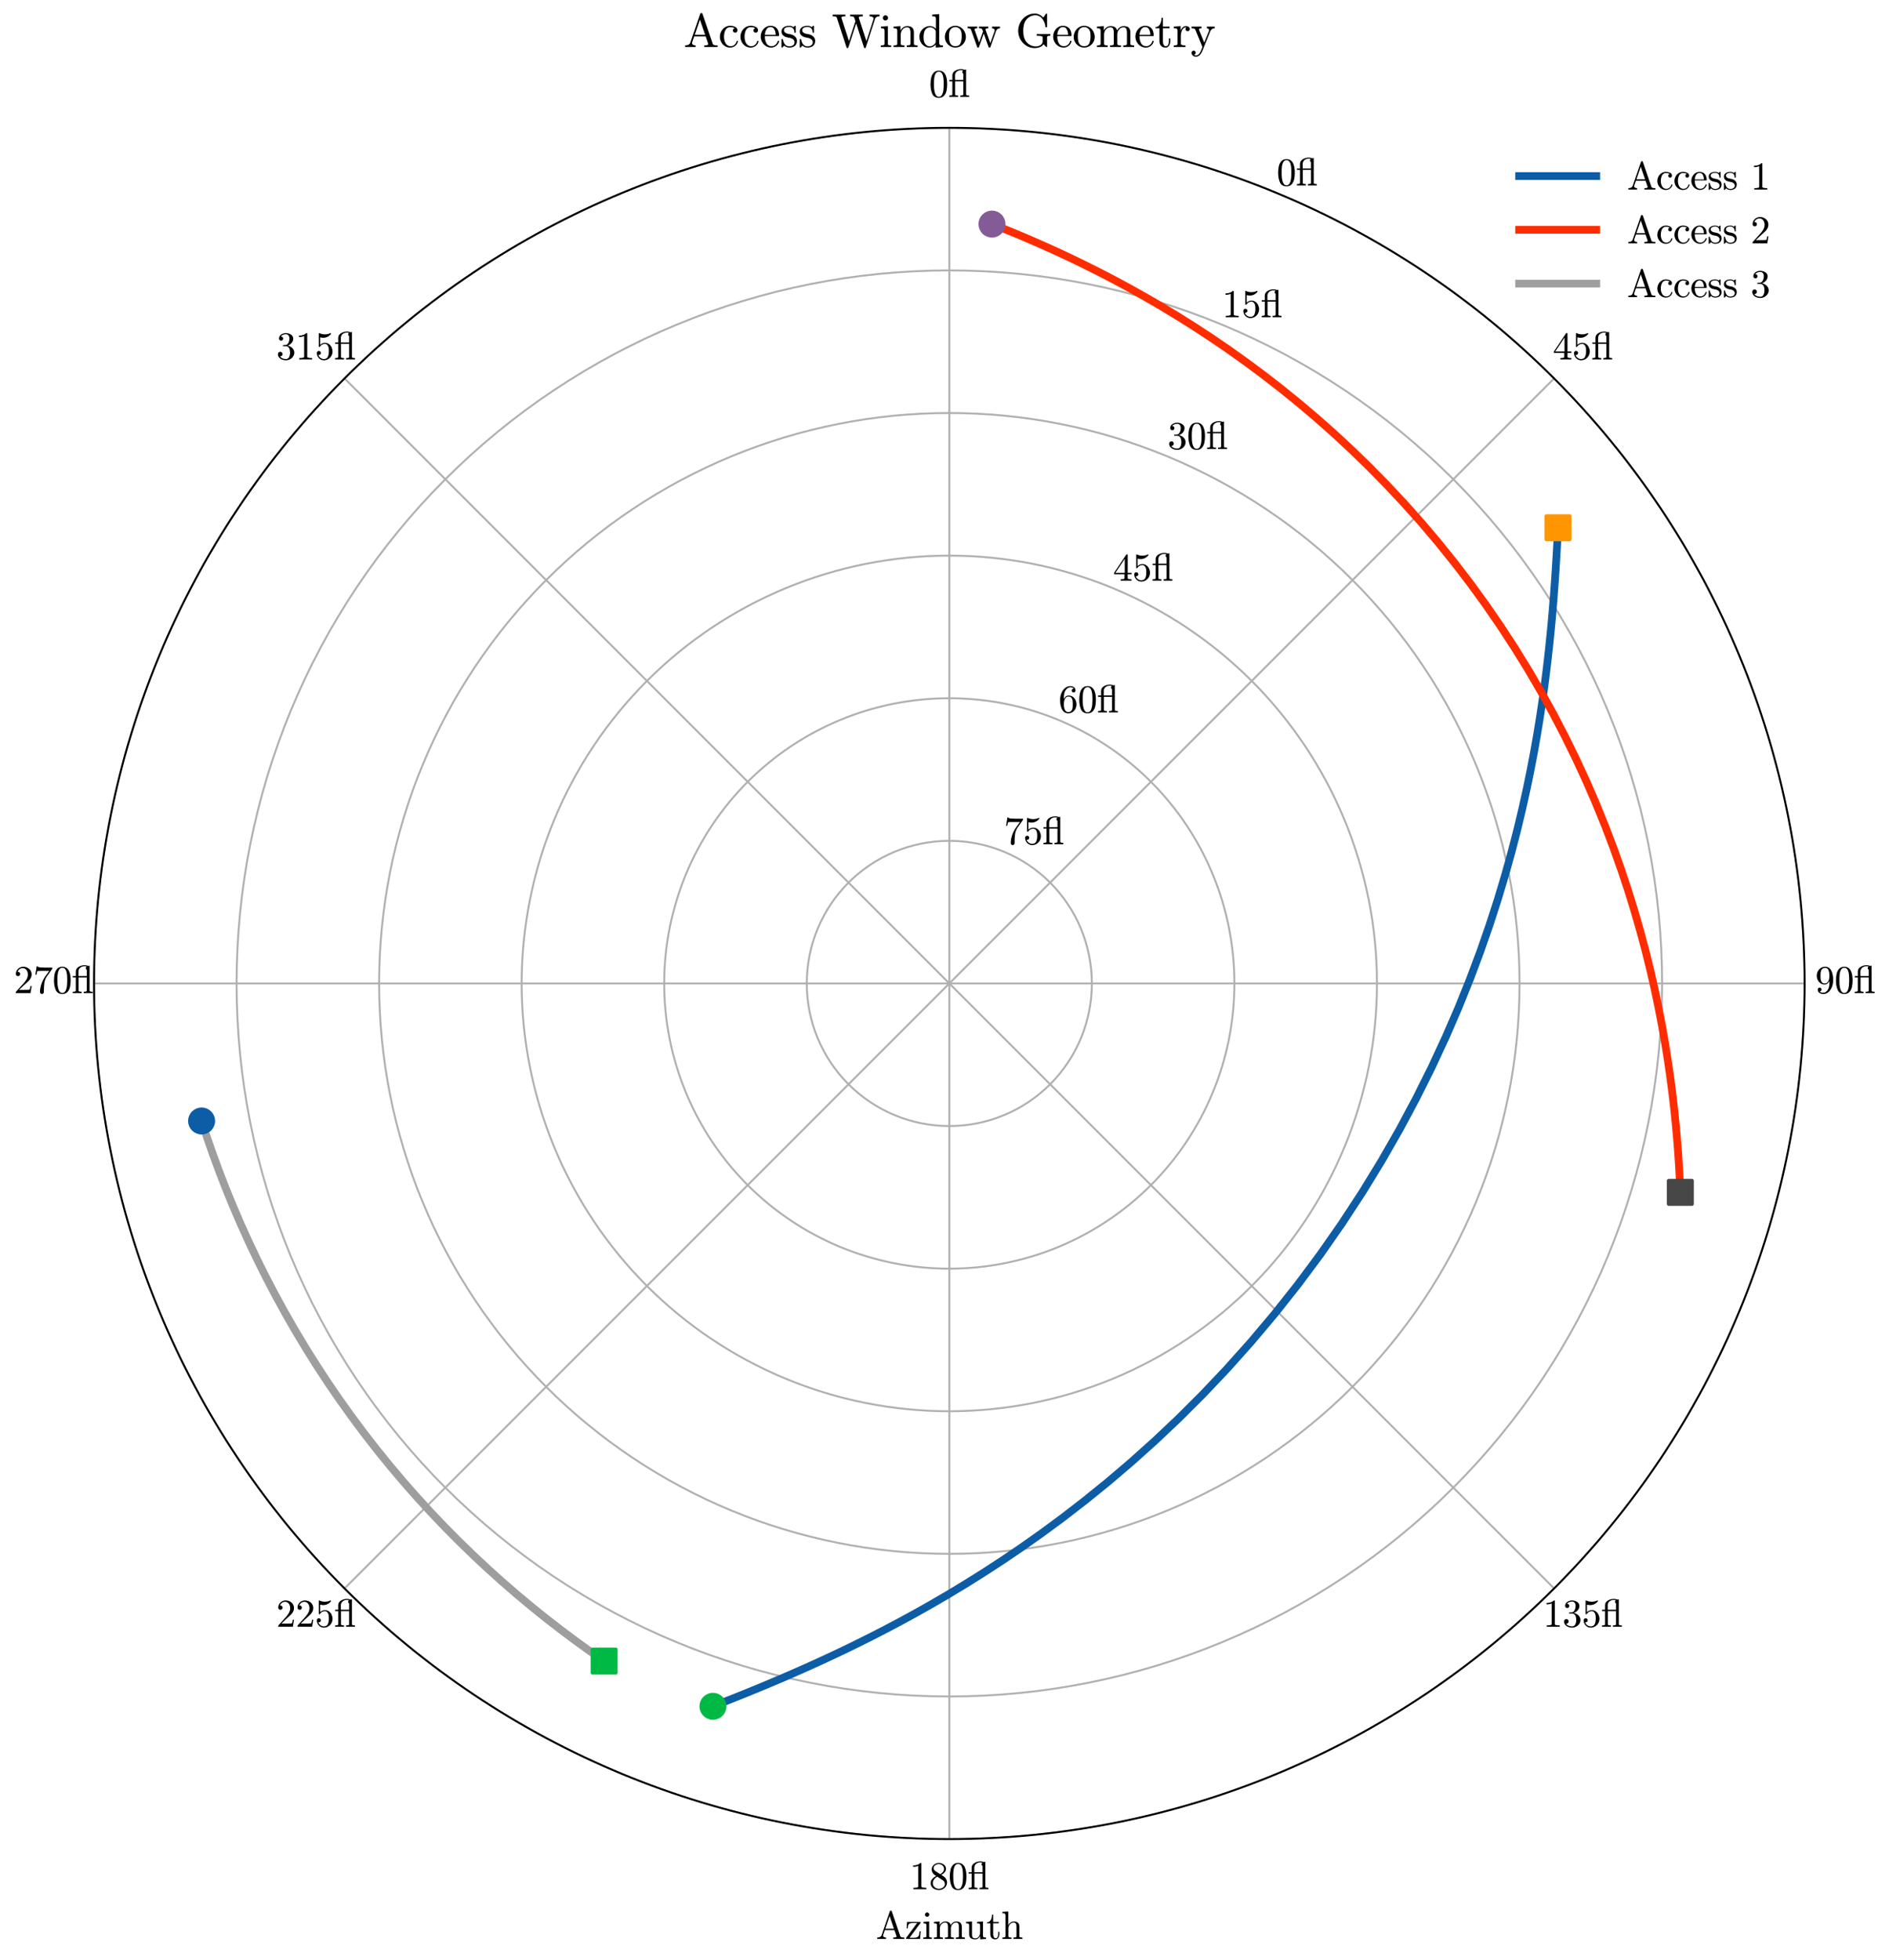 <?xml version="1.0" encoding="utf-8" standalone="no"?>
<!DOCTYPE svg PUBLIC "-//W3C//DTD SVG 1.1//EN"
  "http://www.w3.org/Graphics/SVG/1.1/DTD/svg11.dtd">
<svg xmlns:xlink="http://www.w3.org/1999/xlink" width="489.772pt" height="508.066pt" viewBox="0 0 489.772 508.066" xmlns="http://www.w3.org/2000/svg" version="1.1">
 <defs>
  <style type="text/css">*{stroke-linejoin: round; stroke-linecap: butt}</style>
 </defs>
 <g id="figure_1">
  <g id="patch_1">
   <path d="M 0 508.066 
L 489.772 508.066 
L 489.772 0 
L 0 0 
z
" style="fill: #ffffff"/>
  </g>
  <g id="axes_1">
   <g id="patch_2">
    <path d="M 467.896 254.888 
C 467.896 225.767 462.16 196.929 451.015 170.025 
C 439.871 143.12 423.536 118.672 402.944 98.08 
C 382.352 77.489 357.904 61.153 331 50.009 
C 304.095 38.865 275.257 33.128 246.136 33.128 
C 217.015 33.128 188.176 38.865 161.272 50.009 
C 134.367 61.153 109.92 77.489 89.328 98.08 
C 68.736 118.672 52.4 143.12 41.256 170.025 
C 30.112 196.929 24.376 225.767 24.376 254.888 
C 24.376 284.01 30.112 312.848 41.256 339.752 
C 52.4 366.657 68.736 391.105 89.328 411.696 
C 109.92 432.288 134.367 448.624 161.272 459.768 
C 188.176 470.912 217.015 476.648 246.136 476.648 
C 275.257 476.648 304.095 470.912 331 459.768 
C 357.904 448.624 382.352 432.288 402.944 411.696 
C 423.536 391.105 439.871 366.657 451.015 339.752 
C 462.16 312.848 467.896 284.01 467.896 254.888 
M 246.136 254.888 
C 246.136 254.888 246.136 254.888 246.136 254.888 
C 246.136 254.888 246.136 254.888 246.136 254.888 
C 246.136 254.888 246.136 254.888 246.136 254.888 
C 246.136 254.888 246.136 254.888 246.136 254.888 
C 246.136 254.888 246.136 254.888 246.136 254.888 
C 246.136 254.888 246.136 254.888 246.136 254.888 
C 246.136 254.888 246.136 254.888 246.136 254.888 
C 246.136 254.888 246.136 254.888 246.136 254.888 
C 246.136 254.888 246.136 254.888 246.136 254.888 
C 246.136 254.888 246.136 254.888 246.136 254.888 
C 246.136 254.888 246.136 254.888 246.136 254.888 
C 246.136 254.888 246.136 254.888 246.136 254.888 
C 246.136 254.888 246.136 254.888 246.136 254.888 
C 246.136 254.888 246.136 254.888 246.136 254.888 
C 246.136 254.888 246.136 254.888 246.136 254.888 
C 246.136 254.888 246.136 254.888 246.136 254.888 
z
" style="fill: #ffffff"/>
   </g>
   <g id="matplotlib.axis_1">
    <g id="xtick_1">
     <g id="line2d_1">
      <path d="M 246.136 254.888 
L 246.136 33.128 
" clip-path="url(#p651b811691)" style="fill: none; stroke: #b0b0b0; stroke-width: 0.5; stroke-linecap: square"/>
     </g>
     <g id="text_1">
      <!-- 0° -->
      <g transform="translate(240.86 25.128) scale(0.1 -0.1)">
       <defs>
        <path id="Cmr10-30" d="M 1600 -141 
Q 816 -141 533 504 
Q 250 1150 250 2041 
Q 250 2597 351 3087 
Q 453 3578 754 3920 
Q 1056 4263 1600 4263 
Q 2022 4263 2290 4056 
Q 2559 3850 2700 3523 
Q 2841 3197 2892 2823 
Q 2944 2450 2944 2041 
Q 2944 1491 2842 1011 
Q 2741 531 2444 195 
Q 2147 -141 1600 -141 
z
M 1600 25 
Q 1956 25 2131 390 
Q 2306 756 2347 1200 
Q 2388 1644 2388 2144 
Q 2388 2625 2347 3031 
Q 2306 3438 2132 3767 
Q 1959 4097 1600 4097 
Q 1238 4097 1063 3765 
Q 888 3434 847 3029 
Q 806 2625 806 2144 
Q 806 1788 823 1472 
Q 841 1156 916 820 
Q 991 484 1158 254 
Q 1325 25 1600 25 
z
" transform="scale(0.016)"/>
        <path id="Cmr10-b0" d="M 166 0 
L 166 225 
Q 384 225 525 259 
Q 666 294 666 428 
L 666 2534 
L 172 2534 
L 172 2759 
L 666 2759 
L 666 3525 
Q 666 3766 802 3955 
Q 938 4144 1148 4266 
Q 1359 4388 1606 4450 
Q 1853 4513 2081 4513 
Q 2403 4513 2631 4403 
L 2888 4441 
L 2888 428 
Q 2888 294 3028 259 
Q 3169 225 3384 225 
L 3384 0 
L 1941 0 
L 1941 225 
Q 2156 225 2297 259 
Q 2438 294 2438 428 
L 2438 2534 
L 1113 2534 
L 1113 428 
Q 1113 294 1255 259 
Q 1397 225 1613 225 
L 1613 0 
L 166 0 
z
M 1094 2759 
L 2438 2759 
L 2438 3781 
Q 2278 3866 2278 4044 
Q 2278 4225 2425 4300 
Q 2278 4347 2034 4347 
Q 1869 4347 1692 4284 
Q 1516 4222 1386 4112 
Q 1256 4003 1175 3843 
Q 1094 3684 1094 3513 
L 1094 2759 
z
" transform="scale(0.016)"/>
       </defs>
       <use xlink:href="#Cmr10-30"/>
       <use xlink:href="#Cmr10-b0" transform="translate(50 0)"/>
      </g>
     </g>
    </g>
    <g id="xtick_2">
     <g id="line2d_2">
      <path d="M 246.136 254.888 
L 402.944 98.08 
" clip-path="url(#p651b811691)" style="fill: none; stroke: #b0b0b0; stroke-width: 0.5; stroke-linecap: square"/>
     </g>
     <g id="text_2">
      <!-- 45° -->
      <g transform="translate(402.593 93.156) scale(0.1 -0.1)">
       <defs>
        <path id="Cmr10-34" d="M 178 1056 
L 178 1281 
L 2156 4231 
Q 2178 4263 2222 4263 
L 2316 4263 
Q 2388 4263 2388 4191 
L 2388 1281 
L 3016 1281 
L 3016 1056 
L 2388 1056 
L 2388 428 
Q 2388 297 2575 261 
Q 2763 225 3009 225 
L 3009 0 
L 1247 0 
L 1247 225 
Q 1494 225 1681 261 
Q 1869 297 1869 428 
L 1869 1056 
L 178 1056 
z
M 391 1281 
L 1906 1281 
L 1906 3547 
L 391 1281 
z
" transform="scale(0.016)"/>
        <path id="Cmr10-35" d="M 556 728 
Q 622 541 758 387 
Q 894 234 1080 148 
Q 1266 63 1466 63 
Q 1928 63 2103 422 
Q 2278 781 2278 1294 
Q 2278 1516 2270 1667 
Q 2263 1819 2228 1959 
Q 2169 2184 2020 2353 
Q 1872 2522 1656 2522 
Q 1441 2522 1286 2456 
Q 1131 2391 1034 2303 
Q 938 2216 863 2119 
Q 788 2022 769 2016 
L 697 2016 
Q 681 2016 657 2036 
Q 634 2056 634 2075 
L 634 4213 
Q 634 4228 654 4245 
Q 675 4263 697 4263 
L 716 4263 
Q 1147 4056 1631 4056 
Q 2106 4056 2547 4263 
L 2566 4263 
Q 2588 4263 2606 4247 
Q 2625 4231 2625 4213 
L 2625 4153 
Q 2625 4122 2613 4122 
Q 2394 3831 2064 3668 
Q 1734 3506 1381 3506 
Q 1125 3506 856 3578 
L 856 2369 
Q 1069 2541 1236 2614 
Q 1403 2688 1663 2688 
Q 2016 2688 2295 2484 
Q 2575 2281 2725 1954 
Q 2875 1628 2875 1288 
Q 2875 903 2686 575 
Q 2497 247 2172 53 
Q 1847 -141 1466 -141 
Q 1150 -141 886 21 
Q 622 184 470 459 
Q 319 734 319 1044 
Q 319 1188 412 1278 
Q 506 1369 647 1369 
Q 788 1369 883 1276 
Q 978 1184 978 1044 
Q 978 906 883 811 
Q 788 716 647 716 
Q 625 716 597 720 
Q 569 725 556 728 
z
" transform="scale(0.016)"/>
       </defs>
       <use xlink:href="#Cmr10-34"/>
       <use xlink:href="#Cmr10-35" transform="translate(50 0)"/>
       <use xlink:href="#Cmr10-b0" transform="translate(100 0)"/>
      </g>
     </g>
    </g>
    <g id="xtick_3">
     <g id="line2d_3">
      <path d="M 246.136 254.888 
L 467.896 254.888 
" clip-path="url(#p651b811691)" style="fill: none; stroke: #b0b0b0; stroke-width: 0.5; stroke-linecap: square"/>
     </g>
     <g id="text_3">
      <!-- 90° -->
      <g transform="translate(470.62 257.388) scale(0.1 -0.1)">
       <defs>
        <path id="Cmr10-39" d="M 722 269 
Q 897 63 1331 63 
Q 1575 63 1786 228 
Q 1997 394 2113 634 
Q 2247 906 2284 1214 
Q 2322 1522 2322 1978 
Q 2213 1719 2008 1553 
Q 1803 1388 1538 1388 
Q 1166 1388 873 1589 
Q 581 1791 425 2120 
Q 269 2450 269 2822 
Q 269 3206 444 3539 
Q 619 3872 928 4067 
Q 1238 4263 1631 4263 
Q 2019 4263 2280 4052 
Q 2541 3841 2678 3508 
Q 2816 3175 2870 2803 
Q 2925 2431 2925 2069 
Q 2925 1575 2744 1061 
Q 2563 547 2202 203 
Q 1841 -141 1331 -141 
Q 953 -141 690 37 
Q 428 216 428 575 
Q 428 706 517 795 
Q 606 884 738 884 
Q 866 884 955 795 
Q 1044 706 1044 575 
Q 1044 450 953 359 
Q 863 269 738 269 
L 722 269 
z
M 1563 1556 
Q 1825 1556 1992 1732 
Q 2159 1909 2234 2171 
Q 2309 2434 2309 2694 
L 2309 2816 
L 2309 2841 
Q 2309 3322 2168 3700 
Q 2028 4078 1631 4078 
Q 1378 4078 1220 3967 
Q 1063 3856 988 3672 
Q 913 3488 892 3278 
Q 872 3069 872 2822 
Q 872 2459 906 2203 
Q 941 1947 1094 1751 
Q 1247 1556 1563 1556 
z
" transform="scale(0.016)"/>
       </defs>
       <use xlink:href="#Cmr10-39"/>
       <use xlink:href="#Cmr10-30" transform="translate(50 0)"/>
       <use xlink:href="#Cmr10-b0" transform="translate(100 0)"/>
      </g>
     </g>
    </g>
    <g id="xtick_4">
     <g id="line2d_4">
      <path d="M 246.136 254.888 
L 402.944 411.696 
" clip-path="url(#p651b811691)" style="fill: none; stroke: #b0b0b0; stroke-width: 0.5; stroke-linecap: square"/>
     </g>
     <g id="text_4">
      <!-- 135° -->
      <g transform="translate(400.093 421.621) scale(0.1 -0.1)">
       <defs>
        <path id="Cmr10-31" d="M 594 0 
L 594 225 
Q 1394 225 1394 428 
L 1394 3788 
Q 1063 3628 556 3628 
L 556 3853 
Q 1341 3853 1741 4263 
L 1831 4263 
Q 1853 4263 1873 4245 
Q 1894 4228 1894 4206 
L 1894 428 
Q 1894 225 2694 225 
L 2694 0 
L 594 0 
z
" transform="scale(0.016)"/>
        <path id="Cmr10-33" d="M 609 494 
Q 759 275 1012 169 
Q 1266 63 1556 63 
Q 1928 63 2084 380 
Q 2241 697 2241 1100 
Q 2241 1281 2208 1462 
Q 2175 1644 2097 1800 
Q 2019 1956 1883 2050 
Q 1747 2144 1550 2144 
L 1125 2144 
Q 1069 2144 1069 2203 
L 1069 2259 
Q 1069 2309 1125 2309 
L 1478 2338 
Q 1703 2338 1851 2506 
Q 2000 2675 2069 2917 
Q 2138 3159 2138 3378 
Q 2138 3684 1994 3881 
Q 1850 4078 1556 4078 
Q 1313 4078 1091 3986 
Q 869 3894 738 3706 
Q 750 3709 759 3711 
Q 769 3713 781 3713 
Q 925 3713 1022 3613 
Q 1119 3513 1119 3372 
Q 1119 3234 1022 3134 
Q 925 3034 781 3034 
Q 641 3034 541 3134 
Q 441 3234 441 3372 
Q 441 3647 606 3850 
Q 772 4053 1033 4158 
Q 1294 4263 1556 4263 
Q 1750 4263 1965 4205 
Q 2181 4147 2356 4039 
Q 2531 3931 2642 3762 
Q 2753 3594 2753 3378 
Q 2753 3109 2633 2881 
Q 2513 2653 2303 2487 
Q 2094 2322 1844 2241 
Q 2122 2188 2372 2031 
Q 2622 1875 2773 1631 
Q 2925 1388 2925 1106 
Q 2925 753 2731 467 
Q 2538 181 2222 20 
Q 1906 -141 1556 -141 
Q 1256 -141 954 -26 
Q 653 88 461 316 
Q 269 544 269 863 
Q 269 1022 375 1128 
Q 481 1234 641 1234 
Q 744 1234 830 1186 
Q 916 1138 964 1050 
Q 1013 963 1013 863 
Q 1013 706 903 600 
Q 794 494 641 494 
L 609 494 
z
" transform="scale(0.016)"/>
       </defs>
       <use xlink:href="#Cmr10-31"/>
       <use xlink:href="#Cmr10-33" transform="translate(50 0)"/>
       <use xlink:href="#Cmr10-35" transform="translate(100 0)"/>
       <use xlink:href="#Cmr10-b0" transform="translate(150 0)"/>
      </g>
     </g>
    </g>
    <g id="xtick_5">
     <g id="line2d_5">
      <path d="M 246.136 254.888 
L 246.136 476.648 
" clip-path="url(#p651b811691)" style="fill: none; stroke: #b0b0b0; stroke-width: 0.5; stroke-linecap: square"/>
     </g>
     <g id="text_5">
      <!-- 180° -->
      <g transform="translate(235.86 489.648) scale(0.1 -0.1)">
       <defs>
        <path id="Cmr10-38" d="M 269 972 
Q 269 1356 522 1651 
Q 775 1947 1172 2144 
L 934 2297 
Q 716 2441 578 2680 
Q 441 2919 441 3181 
Q 441 3488 602 3734 
Q 763 3981 1030 4122 
Q 1297 4263 1600 4263 
Q 1884 4263 2148 4147 
Q 2413 4031 2583 3815 
Q 2753 3600 2753 3303 
Q 2753 3088 2651 2903 
Q 2550 2719 2373 2572 
Q 2197 2425 1997 2322 
L 2363 2088 
Q 2616 1922 2770 1653 
Q 2925 1384 2925 1088 
Q 2925 741 2739 456 
Q 2553 172 2247 15 
Q 1941 -141 1600 -141 
Q 1269 -141 961 -6 
Q 653 128 461 383 
Q 269 638 269 972 
z
M 616 972 
Q 616 719 755 509 
Q 894 300 1122 181 
Q 1350 63 1600 63 
Q 1972 63 2275 280 
Q 2578 497 2578 856 
Q 2578 978 2529 1098 
Q 2481 1219 2395 1317 
Q 2309 1416 2203 1478 
L 1344 2034 
Q 1144 1928 976 1765 
Q 809 1603 712 1400 
Q 616 1197 616 972 
z
M 1056 2925 
L 1831 2425 
Q 2100 2581 2272 2803 
Q 2444 3025 2444 3303 
Q 2444 3519 2323 3698 
Q 2203 3878 2009 3978 
Q 1816 4078 1594 4078 
Q 1400 4078 1203 4003 
Q 1006 3928 878 3779 
Q 750 3631 750 3431 
Q 750 3131 1056 2925 
z
" transform="scale(0.016)"/>
       </defs>
       <use xlink:href="#Cmr10-31"/>
       <use xlink:href="#Cmr10-38" transform="translate(50 0)"/>
       <use xlink:href="#Cmr10-30" transform="translate(100 0)"/>
       <use xlink:href="#Cmr10-b0" transform="translate(150 0)"/>
      </g>
     </g>
    </g>
    <g id="xtick_6">
     <g id="line2d_6">
      <path d="M 246.136 254.888 
L 89.328 411.696 
" clip-path="url(#p651b811691)" style="fill: none; stroke: #b0b0b0; stroke-width: 0.5; stroke-linecap: square"/>
     </g>
     <g id="text_6">
      <!-- 225° -->
      <g transform="translate(71.627 421.621) scale(0.1 -0.1)">
       <defs>
        <path id="Cmr10-32" d="M 319 0 
L 319 172 
Q 319 188 331 206 
L 1325 1306 
Q 1550 1550 1690 1715 
Q 1831 1881 1968 2097 
Q 2106 2313 2186 2536 
Q 2266 2759 2266 3009 
Q 2266 3272 2169 3511 
Q 2072 3750 1880 3894 
Q 1688 4038 1416 4038 
Q 1138 4038 916 3870 
Q 694 3703 603 3438 
Q 628 3444 672 3444 
Q 816 3444 917 3347 
Q 1019 3250 1019 3097 
Q 1019 2950 917 2848 
Q 816 2747 672 2747 
Q 522 2747 420 2851 
Q 319 2956 319 3097 
Q 319 3338 409 3548 
Q 500 3759 670 3923 
Q 841 4088 1055 4175 
Q 1269 4263 1509 4263 
Q 1875 4263 2190 4108 
Q 2506 3953 2690 3670 
Q 2875 3388 2875 3009 
Q 2875 2731 2753 2481 
Q 2631 2231 2440 2026 
Q 2250 1822 1953 1562 
Q 1656 1303 1563 1216 
L 838 519 
L 1453 519 
Q 1906 519 2211 526 
Q 2516 534 2534 550 
Q 2609 631 2688 1141 
L 2875 1141 
L 2694 0 
L 319 0 
z
" transform="scale(0.016)"/>
       </defs>
       <use xlink:href="#Cmr10-32"/>
       <use xlink:href="#Cmr10-32" transform="translate(50 0)"/>
       <use xlink:href="#Cmr10-35" transform="translate(100 0)"/>
       <use xlink:href="#Cmr10-b0" transform="translate(150 0)"/>
      </g>
     </g>
    </g>
    <g id="xtick_7">
     <g id="line2d_7">
      <path d="M 246.136 254.888 
L 24.376 254.888 
" clip-path="url(#p651b811691)" style="fill: none; stroke: #b0b0b0; stroke-width: 0.5; stroke-linecap: square"/>
     </g>
     <g id="text_7">
      <!-- 270° -->
      <g transform="translate(3.6 257.388) scale(0.1 -0.1)">
       <defs>
        <path id="Cmr10-37" d="M 1113 166 
Q 1113 522 1175 862 
Q 1238 1203 1358 1536 
Q 1478 1869 1648 2189 
Q 1819 2509 2022 2791 
L 2606 3603 
L 1875 3603 
Q 738 3603 703 3572 
Q 619 3469 544 2981 
L 359 2981 
L 569 4325 
L 756 4325 
L 756 4306 
Q 756 4191 1147 4156 
Q 1538 4122 1913 4122 
L 3103 4122 
L 3103 3956 
Q 3103 3950 3101 3947 
Q 3100 3944 3097 3938 
L 2216 2700 
Q 1891 2219 1809 1631 
Q 1728 1044 1728 166 
Q 1728 41 1637 -50 
Q 1547 -141 1422 -141 
Q 1294 -141 1203 -50 
Q 1113 41 1113 166 
z
" transform="scale(0.016)"/>
       </defs>
       <use xlink:href="#Cmr10-32"/>
       <use xlink:href="#Cmr10-37" transform="translate(50 0)"/>
       <use xlink:href="#Cmr10-30" transform="translate(100 0)"/>
       <use xlink:href="#Cmr10-b0" transform="translate(150 0)"/>
      </g>
     </g>
    </g>
    <g id="xtick_8">
     <g id="line2d_8">
      <path d="M 246.136 254.888 
L 89.328 98.08 
" clip-path="url(#p651b811691)" style="fill: none; stroke: #b0b0b0; stroke-width: 0.5; stroke-linecap: square"/>
     </g>
     <g id="text_8">
      <!-- 315° -->
      <g transform="translate(71.627 93.156) scale(0.1 -0.1)">
       <use xlink:href="#Cmr10-33"/>
       <use xlink:href="#Cmr10-31" transform="translate(50 0)"/>
       <use xlink:href="#Cmr10-35" transform="translate(100 0)"/>
       <use xlink:href="#Cmr10-b0" transform="translate(150 0)"/>
      </g>
     </g>
    </g>
    <g id="text_9">
     <!-- Azimuth -->
     <g transform="translate(227.125 502.527) scale(0.1 -0.1)">
      <defs>
       <path id="Cmr10-41" d="M 206 0 
L 206 225 
Q 778 225 909 603 
L 2253 4513 
Q 2272 4581 2356 4581 
L 2438 4581 
Q 2522 4581 2541 4513 
L 3944 428 
Q 4003 294 4170 259 
Q 4338 225 4588 225 
L 4588 0 
L 2803 0 
L 2803 225 
Q 3334 225 3334 397 
L 3334 428 
L 2988 1428 
L 1434 1428 
L 1147 603 
Q 1141 581 1141 538 
Q 1141 378 1292 301 
Q 1444 225 1619 225 
L 1619 0 
L 206 0 
z
M 1509 1650 
L 2913 1650 
L 2209 3694 
L 1509 1650 
z
" transform="scale(0.016)"/>
       <path id="Cmr10-7a" d="M 250 0 
Q 178 0 178 72 
L 178 122 
Q 178 147 197 166 
L 1984 2591 
L 1409 2591 
Q 1138 2591 961 2556 
Q 784 2522 670 2426 
Q 556 2331 504 2164 
Q 453 1997 453 1703 
L 269 1703 
L 341 2759 
L 2484 2759 
Q 2513 2759 2533 2739 
Q 2553 2719 2553 2688 
L 2553 2650 
Q 2553 2631 2541 2606 
L 750 184 
L 1363 184 
Q 1641 184 1827 218 
Q 2013 253 2144 384 
Q 2266 506 2311 712 
Q 2356 919 2381 1222 
L 2566 1222 
L 2456 0 
L 250 0 
z
" transform="scale(0.016)"/>
       <path id="Cmr10-69" d="M 197 0 
L 197 225 
Q 416 225 556 259 
Q 697 294 697 428 
L 697 2175 
Q 697 2422 601 2478 
Q 506 2534 225 2534 
L 225 2759 
L 1147 2828 
L 1147 428 
Q 1147 294 1269 259 
Q 1391 225 1594 225 
L 1594 0 
L 197 0 
z
M 469 3928 
Q 469 4069 575 4175 
Q 681 4281 819 4281 
Q 909 4281 993 4234 
Q 1078 4188 1125 4103 
Q 1172 4019 1172 3928 
Q 1172 3791 1065 3684 
Q 959 3578 819 3578 
Q 681 3578 575 3684 
Q 469 3791 469 3928 
z
" transform="scale(0.016)"/>
       <path id="Cmr10-6d" d="M 191 0 
L 191 225 
Q 409 225 550 259 
Q 691 294 691 428 
L 691 2175 
Q 691 2347 639 2423 
Q 588 2500 491 2517 
Q 394 2534 191 2534 
L 191 2759 
L 1119 2828 
L 1119 2203 
Q 1247 2478 1498 2653 
Q 1750 2828 2047 2828 
Q 2784 2828 2913 2228 
Q 3041 2497 3287 2662 
Q 3534 2828 3828 2828 
Q 4119 2828 4317 2734 
Q 4516 2641 4616 2448 
Q 4716 2256 4716 1966 
L 4716 428 
Q 4716 294 4858 259 
Q 5000 225 5216 225 
L 5216 0 
L 3750 0 
L 3750 225 
Q 3969 225 4109 259 
Q 4250 294 4250 428 
L 4250 1947 
Q 4250 2269 4159 2466 
Q 4069 2663 3788 2663 
Q 3419 2663 3178 2366 
Q 2938 2069 2938 1691 
L 2938 428 
Q 2938 294 3078 259 
Q 3219 225 3438 225 
L 3438 0 
L 1972 0 
L 1972 225 
Q 2191 225 2331 259 
Q 2472 294 2472 428 
L 2472 1947 
Q 2472 2259 2381 2461 
Q 2291 2663 2009 2663 
Q 1638 2663 1398 2366 
Q 1159 2069 1159 1691 
L 1159 428 
Q 1159 294 1300 259 
Q 1441 225 1656 225 
L 1656 0 
L 191 0 
z
" transform="scale(0.016)"/>
       <path id="Cmr10-75" d="M 691 763 
L 691 2175 
Q 691 2347 639 2423 
Q 588 2500 491 2517 
Q 394 2534 191 2534 
L 191 2759 
L 1159 2828 
L 1159 763 
Q 1159 513 1195 373 
Q 1231 234 1348 165 
Q 1466 97 1722 97 
Q 2066 97 2269 384 
Q 2472 672 2472 1038 
L 2472 2175 
Q 2472 2347 2419 2423 
Q 2366 2500 2270 2517 
Q 2175 2534 1972 2534 
L 1972 2759 
L 2938 2828 
L 2938 581 
Q 2938 413 2989 336 
Q 3041 259 3137 242 
Q 3234 225 3438 225 
L 3438 0 
L 2491 -72 
L 2491 469 
Q 2372 228 2159 78 
Q 1947 -72 1691 -72 
Q 1231 -72 961 123 
Q 691 319 691 763 
z
" transform="scale(0.016)"/>
       <path id="Cmr10-74" d="M 653 769 
L 653 2534 
L 122 2534 
L 122 2700 
Q 541 2700 737 3090 
Q 934 3481 934 3938 
L 1119 3938 
L 1119 2759 
L 2022 2759 
L 2022 2534 
L 1119 2534 
L 1119 781 
Q 1119 516 1208 316 
Q 1297 116 1528 116 
Q 1747 116 1844 327 
Q 1941 538 1941 781 
L 1941 1159 
L 2125 1159 
L 2125 769 
Q 2125 569 2051 373 
Q 1978 178 1834 53 
Q 1691 -72 1484 -72 
Q 1100 -72 876 158 
Q 653 388 653 769 
z
" transform="scale(0.016)"/>
       <path id="Cmr10-68" d="M 191 0 
L 191 225 
Q 409 225 550 259 
Q 691 294 691 428 
L 691 3788 
Q 691 3959 639 4036 
Q 588 4113 491 4130 
Q 394 4147 191 4147 
L 191 4372 
L 1141 4441 
L 1141 2241 
Q 1275 2506 1515 2667 
Q 1756 2828 2047 2828 
Q 2491 2828 2714 2615 
Q 2938 2403 2938 1966 
L 2938 428 
Q 2938 294 3078 259 
Q 3219 225 3438 225 
L 3438 0 
L 1972 0 
L 1972 225 
Q 2191 225 2331 259 
Q 2472 294 2472 428 
L 2472 1947 
Q 2472 2259 2381 2461 
Q 2291 2663 2009 2663 
Q 1638 2663 1398 2366 
Q 1159 2069 1159 1691 
L 1159 428 
Q 1159 294 1300 259 
Q 1441 225 1656 225 
L 1656 0 
L 191 0 
z
" transform="scale(0.016)"/>
      </defs>
      <use xlink:href="#Cmr10-41"/>
      <use xlink:href="#Cmr10-7a" transform="translate(75 0)"/>
      <use xlink:href="#Cmr10-69" transform="translate(119.385 0)"/>
      <use xlink:href="#Cmr10-6d" transform="translate(147.07 0)"/>
      <use xlink:href="#Cmr10-75" transform="translate(230.371 0)"/>
      <use xlink:href="#Cmr10-74" transform="translate(285.889 0)"/>
      <use xlink:href="#Cmr10-68" transform="translate(324.707 0)"/>
     </g>
    </g>
   </g>
   <g id="matplotlib.axis_2">
    <g id="ytick_1">
     <g id="line2d_9">
      <path d="M 246.136 217.928 
C 250.989 217.928 255.796 218.884 260.28 220.742 
C 264.764 222.599 268.838 225.322 272.27 228.754 
C 275.702 232.186 278.425 236.26 280.282 240.744 
C 282.14 245.229 283.096 250.035 283.096 254.888 
C 283.096 259.742 282.14 264.548 280.282 269.032 
C 278.425 273.517 275.702 277.591 272.27 281.023 
C 268.838 284.455 264.764 287.178 260.28 289.035 
C 255.796 290.892 250.989 291.848 246.136 291.848 
C 241.282 291.848 236.476 290.892 231.992 289.035 
C 227.508 287.178 223.433 284.455 220.001 281.023 
C 216.569 277.591 213.847 273.517 211.989 269.032 
C 210.132 264.548 209.176 259.742 209.176 254.888 
C 209.176 250.035 210.132 245.229 211.989 240.744 
C 213.847 236.26 216.569 232.186 220.001 228.754 
C 223.433 225.322 227.508 222.599 231.992 220.742 
C 236.476 218.884 241.282 217.928 246.136 217.928 
" clip-path="url(#p651b811691)" style="fill: none; stroke: #b0b0b0; stroke-width: 0.5; stroke-linecap: square"/>
     </g>
     <g id="text_10">
      <!-- 75° -->
      <g transform="translate(260.28 218.803) scale(0.1 -0.1)">
       <use xlink:href="#Cmr10-37"/>
       <use xlink:href="#Cmr10-35" transform="translate(50 0)"/>
       <use xlink:href="#Cmr10-b0" transform="translate(100 0)"/>
      </g>
     </g>
    </g>
    <g id="ytick_2">
     <g id="line2d_10">
      <path d="M 246.136 180.968 
C 255.843 180.968 265.456 182.881 274.424 186.595 
C 283.392 190.31 291.541 195.755 298.405 202.619 
C 305.269 209.483 310.714 217.632 314.429 226.6 
C 318.144 235.569 320.056 245.181 320.056 254.888 
C 320.056 264.596 318.144 274.208 314.429 283.176 
C 310.714 292.145 305.269 300.294 298.405 307.158 
C 291.541 314.022 283.392 319.467 274.424 323.182 
C 265.456 326.896 255.843 328.808 246.136 328.808 
C 236.429 328.808 226.816 326.896 217.848 323.182 
C 208.88 319.467 200.73 314.022 193.866 307.158 
C 187.003 300.294 181.557 292.145 177.843 283.176 
C 174.128 274.208 172.216 264.596 172.216 254.888 
C 172.216 245.181 174.128 235.569 177.843 226.6 
C 181.557 217.632 187.003 209.483 193.866 202.619 
C 200.73 195.755 208.88 190.31 217.848 186.595 
C 226.816 182.881 236.429 180.968 246.136 180.968 
" clip-path="url(#p651b811691)" style="fill: none; stroke: #b0b0b0; stroke-width: 0.5; stroke-linecap: square"/>
     </g>
     <g id="text_11">
      <!-- 60° -->
      <g transform="translate(274.424 184.656) scale(0.1 -0.1)">
       <defs>
        <path id="Cmr10-36" d="M 1600 -141 
Q 1203 -141 937 70 
Q 672 281 526 617 
Q 381 953 325 1322 
Q 269 1691 269 2069 
Q 269 2575 466 3084 
Q 663 3594 1045 3928 
Q 1428 4263 1953 4263 
Q 2172 4263 2361 4180 
Q 2550 4097 2658 3936 
Q 2766 3775 2766 3547 
Q 2766 3416 2677 3327 
Q 2588 3238 2456 3238 
Q 2331 3238 2240 3328 
Q 2150 3419 2150 3547 
Q 2150 3672 2240 3762 
Q 2331 3853 2456 3853 
L 2491 3853 
Q 2409 3969 2261 4023 
Q 2113 4078 1953 4078 
Q 1759 4078 1595 3993 
Q 1431 3909 1300 3765 
Q 1169 3622 1081 3448 
Q 994 3275 945 3053 
Q 897 2831 884 2637 
Q 872 2444 872 2150 
Q 984 2413 1190 2580 
Q 1397 2747 1656 2747 
Q 1941 2747 2175 2631 
Q 2409 2516 2578 2311 
Q 2747 2106 2836 1843 
Q 2925 1581 2925 1313 
Q 2925 938 2758 598 
Q 2591 259 2287 59 
Q 1984 -141 1600 -141 
z
M 1600 63 
Q 1847 63 1997 175 
Q 2147 288 2217 473 
Q 2288 659 2305 848 
Q 2322 1038 2322 1313 
Q 2322 1675 2287 1931 
Q 2253 2188 2100 2383 
Q 1947 2578 1631 2578 
Q 1372 2578 1205 2403 
Q 1038 2228 961 1961 
Q 884 1694 884 1447 
Q 884 1363 891 1319 
Q 891 1309 889 1303 
Q 888 1297 884 1288 
Q 884 1013 940 731 
Q 997 450 1156 256 
Q 1316 63 1600 63 
z
" transform="scale(0.016)"/>
       </defs>
       <use xlink:href="#Cmr10-36"/>
       <use xlink:href="#Cmr10-30" transform="translate(50 0)"/>
       <use xlink:href="#Cmr10-b0" transform="translate(100 0)"/>
      </g>
     </g>
    </g>
    <g id="ytick_3">
     <g id="line2d_11">
      <path d="M 246.136 144.008 
C 260.696 144.008 275.115 146.877 288.568 152.449 
C 302.02 158.021 314.244 166.189 324.54 176.484 
C 334.836 186.78 343.003 199.004 348.576 212.456 
C 354.148 225.909 357.016 240.328 357.016 254.888 
C 357.016 269.449 354.148 283.868 348.576 297.32 
C 343.003 310.773 334.836 322.997 324.54 333.292 
C 314.244 343.588 302.02 351.756 288.568 357.328 
C 275.115 362.9 260.696 365.768 246.136 365.768 
C 231.575 365.768 217.156 362.9 203.704 357.328 
C 190.252 351.756 178.028 343.588 167.732 333.292 
C 157.436 322.997 149.268 310.773 143.696 297.32 
C 138.124 283.868 135.256 269.449 135.256 254.888 
C 135.256 240.328 138.124 225.909 143.696 212.456 
C 149.268 199.004 157.436 186.78 167.732 176.484 
C 178.028 166.189 190.252 158.021 203.704 152.449 
C 217.156 146.877 231.575 144.008 246.136 144.008 
" clip-path="url(#p651b811691)" style="fill: none; stroke: #b0b0b0; stroke-width: 0.5; stroke-linecap: square"/>
     </g>
     <g id="text_12">
      <!-- 45° -->
      <g transform="translate(288.568 150.51) scale(0.1 -0.1)">
       <use xlink:href="#Cmr10-34"/>
       <use xlink:href="#Cmr10-35" transform="translate(50 0)"/>
       <use xlink:href="#Cmr10-b0" transform="translate(100 0)"/>
      </g>
     </g>
    </g>
    <g id="ytick_4">
     <g id="line2d_12">
      <path d="M 246.136 107.048 
C 265.55 107.048 284.775 110.873 302.712 118.302 
C 320.648 125.732 336.947 136.622 350.674 150.35 
C 364.402 164.078 375.293 180.376 382.722 198.313 
C 390.152 216.249 393.976 235.474 393.976 254.888 
C 393.976 274.303 390.152 293.528 382.722 311.464 
C 375.293 329.401 364.402 345.699 350.674 359.427 
C 336.947 373.155 320.648 384.045 302.712 391.475 
C 284.775 398.904 265.55 402.728 246.136 402.728 
C 226.722 402.728 207.496 398.904 189.56 391.475 
C 171.624 384.045 155.325 373.155 141.597 359.427 
C 127.869 345.699 116.979 329.401 109.549 311.464 
C 102.12 293.528 98.296 274.303 98.296 254.888 
C 98.296 235.474 102.12 216.249 109.549 198.313 
C 116.979 180.376 127.869 164.078 141.597 150.35 
C 155.325 136.622 171.624 125.732 189.56 118.302 
C 207.496 110.873 226.722 107.048 246.136 107.048 
" clip-path="url(#p651b811691)" style="fill: none; stroke: #b0b0b0; stroke-width: 0.5; stroke-linecap: square"/>
     </g>
     <g id="text_13">
      <!-- 30° -->
      <g transform="translate(302.712 116.363) scale(0.1 -0.1)">
       <use xlink:href="#Cmr10-33"/>
       <use xlink:href="#Cmr10-30" transform="translate(50 0)"/>
       <use xlink:href="#Cmr10-b0" transform="translate(100 0)"/>
      </g>
     </g>
    </g>
    <g id="ytick_5">
     <g id="line2d_13">
      <path d="M 246.136 70.088 
C 270.403 70.088 294.435 74.869 316.856 84.156 
C 339.276 93.442 359.649 107.055 376.809 124.215 
C 393.969 141.375 407.582 161.748 416.869 184.169 
C 426.156 206.589 430.936 230.621 430.936 254.888 
C 430.936 279.156 426.156 303.188 416.869 325.608 
C 407.582 348.029 393.969 368.402 376.809 385.562 
C 359.649 402.722 339.276 416.335 316.856 425.621 
C 294.435 434.908 270.403 439.688 246.136 439.688 
C 221.868 439.688 197.836 434.908 175.416 425.621 
C 152.995 416.335 132.622 402.722 115.462 385.562 
C 98.303 368.402 84.69 348.029 75.403 325.608 
C 66.116 303.188 61.336 279.156 61.336 254.888 
C 61.336 230.621 66.116 206.589 75.403 184.169 
C 84.69 161.748 98.303 141.375 115.462 124.215 
C 132.622 107.055 152.995 93.442 175.416 84.156 
C 197.836 74.869 221.868 70.088 246.136 70.088 
" clip-path="url(#p651b811691)" style="fill: none; stroke: #b0b0b0; stroke-width: 0.5; stroke-linecap: square"/>
     </g>
     <g id="text_14">
      <!-- 15° -->
      <g transform="translate(316.856 82.216) scale(0.1 -0.1)">
       <use xlink:href="#Cmr10-31"/>
       <use xlink:href="#Cmr10-35" transform="translate(50 0)"/>
       <use xlink:href="#Cmr10-b0" transform="translate(100 0)"/>
      </g>
     </g>
    </g>
    <g id="ytick_6">
     <g id="line2d_14">
      <path d="M 246.136 33.128 
C 275.257 33.128 304.095 38.865 331 50.009 
C 357.904 61.153 382.352 77.489 402.944 98.08 
C 423.536 118.672 439.871 143.12 451.015 170.025 
C 462.16 196.929 467.896 225.767 467.896 254.888 
C 467.896 284.01 462.16 312.848 451.015 339.752 
C 439.871 366.657 423.536 391.105 402.944 411.696 
C 382.352 432.288 357.904 448.624 331 459.768 
C 304.095 470.912 275.257 476.648 246.136 476.648 
C 217.015 476.648 188.176 470.912 161.272 459.768 
C 134.367 448.624 109.92 432.288 89.328 411.696 
C 68.736 391.105 52.4 366.657 41.256 339.752 
C 30.112 312.848 24.376 284.01 24.376 254.888 
C 24.376 225.767 30.112 196.929 41.256 170.025 
C 52.4 143.12 68.736 118.672 89.328 98.08 
C 109.92 77.489 134.367 61.153 161.272 50.009 
C 188.176 38.865 217.015 33.128 246.136 33.128 
" clip-path="url(#p651b811691)" style="fill: none; stroke: #b0b0b0; stroke-width: 0.5; stroke-linecap: square"/>
     </g>
     <g id="text_15">
      <!-- 0° -->
      <g transform="translate(331 48.07) scale(0.1 -0.1)">
       <use xlink:href="#Cmr10-30"/>
       <use xlink:href="#Cmr10-b0" transform="translate(50 0)"/>
      </g>
     </g>
    </g>
   </g>
   <g id="line2d_15">
    <path d="M 184.848 442.239 
L 186.739 441.498 
L 188.698 440.725 
L 190.729 439.917 
L 192.835 439.07 
L 195.021 438.181 
L 197.292 437.246 
L 199.654 436.26 
L 202.11 435.22 
L 204.668 434.12 
L 207.332 432.954 
L 210.11 431.715 
L 213.008 430.397 
L 216.033 428.992 
L 219.191 427.49 
L 222.492 425.882 
L 225.942 424.158 
L 229.55 422.305 
L 233.323 420.311 
L 237.268 418.161 
L 241.394 415.839 
L 245.706 413.33 
L 250.212 410.613 
L 254.915 407.671 
L 259.819 404.482 
L 264.923 401.025 
L 270.227 397.279 
L 275.724 393.221 
L 281.404 388.832 
L 287.253 384.093 
L 293.25 378.988 
L 299.37 373.506 
L 305.58 367.641 
L 311.843 361.396 
L 318.114 354.779 
L 324.346 347.812 
L 330.49 340.523 
L 336.494 332.952 
L 342.309 325.146 
L 347.89 317.159 
L 353.198 309.053 
L 358.201 300.888 
L 362.876 292.727 
L 367.208 284.626 
L 371.193 276.64 
L 374.832 268.814 
L 378.135 261.188 
L 381.116 253.793 
L 383.793 246.652 
L 386.187 239.78 
L 388.32 233.188 
L 390.215 226.88 
L 391.895 220.854 
L 393.381 215.107 
L 394.692 209.633 
L 395.849 204.421 
L 396.869 199.463 
L 397.767 194.746 
L 398.557 190.259 
L 399.253 185.989 
L 399.866 181.925 
L 400.406 178.056 
L 400.882 174.369 
L 401.302 170.854 
L 401.673 167.5 
L 402.001 164.298 
L 402.292 161.238 
L 402.55 158.311 
L 402.78 155.51 
L 402.984 152.826 
L 403.168 150.252 
L 403.333 147.782 
L 403.481 145.409 
L 403.616 143.128 
L 403.738 140.932 
L 403.851 138.818 
L 403.954 136.78 
" clip-path="url(#p651b811691)" style="fill: none; stroke: #0c5da5; stroke-width: 2; stroke-linecap: square"/>
   </g>
   <g id="line2d_16">
    <defs>
     <path id="m888f859a87" d="M 0 3 
C 0.796 3 1.559 2.684 2.121 2.121 
C 2.684 1.559 3 0.796 3 0 
C 3 -0.796 2.684 -1.559 2.121 -2.121 
C 1.559 -2.684 0.796 -3 0 -3 
C -0.796 -3 -1.559 -2.684 -2.121 -2.121 
C -2.684 -1.559 -3 -0.796 -3 0 
C -3 0.796 -2.684 1.559 -2.121 2.121 
C -1.559 2.684 -0.796 3 0 3 
z
" style="stroke: #00b945"/>
    </defs>
    <g clip-path="url(#p651b811691)">
     <use xlink:href="#m888f859a87" x="184.848" y="442.239" style="fill: #00b945; stroke: #00b945"/>
    </g>
   </g>
   <g id="line2d_17">
    <defs>
     <path id="ma4a042553d" d="M -3 3 
L 3 3 
L 3 -3 
L -3 -3 
z
" style="stroke: #ff9500; stroke-linejoin: miter"/>
    </defs>
    <g clip-path="url(#p651b811691)">
     <use xlink:href="#ma4a042553d" x="403.954" y="136.78" style="fill: #ff9500; stroke: #ff9500; stroke-linejoin: miter"/>
    </g>
   </g>
   <g id="line2d_18">
    <path d="M 257.195 58.079 
L 260.36 59.336 
L 263.61 60.668 
L 266.947 62.079 
L 270.373 63.576 
L 273.888 65.162 
L 277.493 66.846 
L 281.189 68.633 
L 284.975 70.528 
L 288.851 72.541 
L 292.816 74.676 
L 296.868 76.941 
L 301.004 79.343 
L 305.222 81.889 
L 309.516 84.586 
L 313.881 87.44 
L 318.312 90.458 
L 322.801 93.645 
L 327.338 97.007 
L 331.915 100.547 
L 336.521 104.269 
L 341.144 108.174 
L 345.771 112.263 
L 350.388 116.536 
L 354.98 120.99 
L 359.533 125.621 
L 364.031 130.421 
L 368.459 135.384 
L 372.8 140.5 
L 377.04 145.757 
L 381.165 151.142 
L 385.162 156.639 
L 389.017 162.234 
L 392.721 167.909 
L 396.265 173.647 
L 399.64 179.429 
L 402.842 185.238 
L 405.866 191.057 
L 408.712 196.866 
L 411.377 202.652 
L 413.865 208.397 
L 416.176 214.088 
L 418.316 219.711 
L 420.29 225.255 
L 422.103 230.71 
L 423.762 236.066 
L 425.275 241.318 
L 426.649 246.457 
L 427.892 251.479 
L 429.011 256.382 
L 430.016 261.162 
L 430.913 265.817 
L 431.71 270.347 
L 432.415 274.752 
L 433.035 279.033 
L 433.577 283.191 
L 434.047 287.227 
L 434.451 291.144 
L 434.795 294.945 
L 435.085 298.632 
L 435.324 302.207 
L 435.519 305.675 
L 435.672 309.038 
" clip-path="url(#p651b811691)" style="fill: none; stroke: #ff2c00; stroke-width: 2; stroke-linecap: square"/>
   </g>
   <g id="line2d_19">
    <defs>
     <path id="mf2b25d9a01" d="M 0 3 
C 0.796 3 1.559 2.684 2.121 2.121 
C 2.684 1.559 3 0.796 3 0 
C 3 -0.796 2.684 -1.559 2.121 -2.121 
C 1.559 -2.684 0.796 -3 0 -3 
C -0.796 -3 -1.559 -2.684 -2.121 -2.121 
C -2.684 -1.559 -3 -0.796 -3 0 
C -3 0.796 -2.684 1.559 -2.121 2.121 
C -1.559 2.684 -0.796 3 0 3 
z
" style="stroke: #845b97"/>
    </defs>
    <g clip-path="url(#p651b811691)">
     <use xlink:href="#mf2b25d9a01" x="257.195" y="58.079" style="fill: #845b97; stroke: #845b97"/>
    </g>
   </g>
   <g id="line2d_20">
    <defs>
     <path id="m450825442f" d="M -3 3 
L 3 3 
L 3 -3 
L -3 -3 
z
" style="stroke: #474747; stroke-linejoin: miter"/>
    </defs>
    <g clip-path="url(#p651b811691)">
     <use xlink:href="#m450825442f" x="435.672" y="309.038" style="fill: #474747; stroke: #474747; stroke-linejoin: miter"/>
    </g>
   </g>
   <g id="line2d_21">
    <path d="M 52.266 290.535 
L 53.707 294.894 
L 55.247 299.301 
L 56.888 303.753 
L 58.634 308.244 
L 60.486 312.769 
L 62.447 317.321 
L 64.517 321.894 
L 66.698 326.482 
L 68.99 331.077 
L 71.393 335.671 
L 73.907 340.258 
L 76.53 344.83 
L 79.261 349.378 
L 82.096 353.895 
L 85.033 358.372 
L 88.069 362.802 
L 91.198 367.177 
L 94.416 371.491 
L 97.719 375.735 
L 101.099 379.904 
L 104.551 383.991 
L 108.069 387.99 
L 111.646 391.897 
L 115.274 395.706 
L 118.947 399.415 
L 122.658 403.02 
L 126.4 406.517 
L 130.165 409.905 
L 133.947 413.183 
L 137.739 416.35 
L 141.534 419.405 
L 145.327 422.348 
L 149.112 425.181 
L 152.883 427.904 
L 156.635 430.518 
" clip-path="url(#p651b811691)" style="fill: none; stroke: #9e9e9e; stroke-width: 2; stroke-linecap: square"/>
   </g>
   <g id="line2d_22">
    <defs>
     <path id="m35c0055120" d="M 0 3 
C 0.796 3 1.559 2.684 2.121 2.121 
C 2.684 1.559 3 0.796 3 0 
C 3 -0.796 2.684 -1.559 2.121 -2.121 
C 1.559 -2.684 0.796 -3 0 -3 
C -0.796 -3 -1.559 -2.684 -2.121 -2.121 
C -2.684 -1.559 -3 -0.796 -3 0 
C -3 0.796 -2.684 1.559 -2.121 2.121 
C -1.559 2.684 -0.796 3 0 3 
z
" style="stroke: #0c5da5"/>
    </defs>
    <g clip-path="url(#p651b811691)">
     <use xlink:href="#m35c0055120" x="52.266" y="290.535" style="fill: #0c5da5; stroke: #0c5da5"/>
    </g>
   </g>
   <g id="line2d_23">
    <defs>
     <path id="mdd3dabcd7e" d="M -3 3 
L 3 3 
L 3 -3 
L -3 -3 
z
" style="stroke: #00b945; stroke-linejoin: miter"/>
    </defs>
    <g clip-path="url(#p651b811691)">
     <use xlink:href="#mdd3dabcd7e" x="156.635" y="430.518" style="fill: #00b945; stroke: #00b945; stroke-linejoin: miter"/>
    </g>
   </g>
   <g id="patch_3">
    <path d="M 246.136 33.128 
C 217.015 33.128 188.176 38.865 161.272 50.009 
C 134.367 61.153 109.92 77.489 89.328 98.08 
C 68.736 118.672 52.4 143.12 41.256 170.025 
C 30.112 196.929 24.376 225.767 24.376 254.888 
C 24.376 284.01 30.112 312.848 41.256 339.752 
C 52.4 366.657 68.736 391.105 89.328 411.696 
C 109.92 432.288 134.367 448.624 161.272 459.768 
C 188.176 470.912 217.015 476.648 246.136 476.648 
C 275.257 476.648 304.095 470.912 331 459.768 
C 357.904 448.624 382.352 432.288 402.944 411.696 
C 423.536 391.105 439.871 366.657 451.015 339.752 
C 462.16 312.848 467.896 284.01 467.896 254.888 
C 467.896 225.767 462.16 196.929 451.015 170.025 
C 439.871 143.12 423.536 118.672 402.944 98.08 
C 382.352 77.489 357.904 61.153 331 50.009 
C 304.095 38.865 275.257 33.128 246.136 33.128 
" style="fill: none; stroke: #000000; stroke-width: 0.5; stroke-linejoin: miter; stroke-linecap: square"/>
   </g>
   <g id="text_16">
    <!-- Access Window Geometry -->
    <g transform="translate(177.237 12.189) scale(0.12 -0.12)">
     <defs>
      <path id="Cmr10-63" d="M 1594 -72 
Q 1206 -72 890 129 
Q 575 331 394 667 
Q 213 1003 213 1381 
Q 213 1759 392 2106 
Q 572 2453 889 2661 
Q 1206 2869 1594 2869 
Q 1969 2869 2276 2722 
Q 2584 2575 2584 2241 
Q 2584 2116 2495 2023 
Q 2406 1931 2278 1931 
Q 2150 1931 2061 2023 
Q 1972 2116 1972 2241 
Q 1972 2353 2044 2436 
Q 2116 2519 2222 2541 
Q 2000 2681 1600 2681 
Q 1294 2681 1106 2478 
Q 919 2275 844 1975 
Q 769 1675 769 1381 
Q 769 1072 861 783 
Q 953 494 1158 305 
Q 1363 116 1672 116 
Q 1975 116 2187 302 
Q 2400 488 2478 788 
Q 2478 825 2528 825 
L 2606 825 
Q 2625 825 2640 808 
Q 2656 791 2656 769 
L 2656 750 
Q 2559 372 2271 150 
Q 1984 -72 1594 -72 
z
" transform="scale(0.016)"/>
      <path id="Cmr10-65" d="M 1594 -72 
Q 1203 -72 876 133 
Q 550 338 364 680 
Q 178 1022 178 1403 
Q 178 1778 348 2115 
Q 519 2453 823 2661 
Q 1128 2869 1503 2869 
Q 1797 2869 2014 2770 
Q 2231 2672 2372 2497 
Q 2513 2322 2584 2084 
Q 2656 1847 2656 1563 
Q 2656 1478 2591 1478 
L 738 1478 
L 738 1409 
Q 738 878 952 497 
Q 1166 116 1650 116 
Q 1847 116 2014 203 
Q 2181 291 2304 447 
Q 2428 603 2472 781 
Q 2478 803 2495 820 
Q 2513 838 2534 838 
L 2591 838 
Q 2656 838 2656 756 
Q 2566 394 2266 161 
Q 1966 -72 1594 -72 
z
M 744 1638 
L 2203 1638 
Q 2203 1878 2136 2125 
Q 2069 2372 1912 2536 
Q 1756 2700 1503 2700 
Q 1141 2700 942 2361 
Q 744 2022 744 1638 
z
" transform="scale(0.016)"/>
      <path id="Cmr10-73" d="M 213 -19 
L 213 1025 
Q 213 1075 269 1075 
L 347 1075 
Q 384 1075 397 1025 
Q 575 97 1259 97 
Q 1563 97 1767 234 
Q 1972 372 1972 659 
Q 1972 866 1812 1011 
Q 1653 1156 1434 1209 
L 1006 1294 
Q 791 1341 614 1437 
Q 438 1534 325 1695 
Q 213 1856 213 2069 
Q 213 2350 361 2529 
Q 509 2709 746 2789 
Q 984 2869 1259 2869 
Q 1588 2869 1831 2694 
L 2016 2853 
Q 2016 2869 2047 2869 
L 2094 2869 
Q 2113 2869 2128 2851 
Q 2144 2834 2144 2816 
L 2144 1978 
Q 2144 1919 2094 1919 
L 2016 1919 
Q 1959 1919 1959 1978 
Q 1959 2313 1773 2516 
Q 1588 2719 1253 2719 
Q 966 2719 755 2612 
Q 544 2506 544 2247 
Q 544 2069 695 1955 
Q 847 1841 1050 1791 
L 1484 1709 
Q 1703 1659 1892 1540 
Q 2081 1422 2192 1240 
Q 2303 1059 2303 831 
Q 2303 600 2223 429 
Q 2144 259 2001 146 
Q 1859 34 1665 -19 
Q 1472 -72 1259 -72 
Q 859 -72 575 197 
L 341 -56 
Q 341 -72 306 -72 
L 269 -72 
Q 213 -72 213 -19 
z
" transform="scale(0.016)"/>
      <path id="Cmr10-20" transform="scale(0.016)"/>
      <path id="Cmr10-57" d="M 1991 -72 
L 684 3944 
Q 634 4078 490 4112 
Q 347 4147 116 4147 
L 116 4372 
L 1831 4372 
L 1831 4147 
Q 1294 4147 1294 3975 
L 1294 3944 
L 2316 794 
L 3188 3488 
L 3041 3944 
Q 2991 4078 2847 4112 
Q 2703 4147 2472 4147 
L 2472 4372 
L 4184 4372 
L 4184 4147 
Q 3641 4147 3641 3975 
Q 3641 3966 3647 3947 
Q 3653 3928 3653 3922 
L 4672 794 
L 5631 3769 
Q 5638 3788 5638 3828 
Q 5638 3997 5459 4072 
Q 5281 4147 5088 4147 
L 5088 4372 
L 6456 4372 
L 6456 4147 
Q 5950 4147 5831 3769 
L 4581 -72 
Q 4559 -141 4488 -141 
L 4441 -141 
Q 4369 -141 4347 -72 
L 3291 3188 
L 2228 -72 
Q 2206 -141 2131 -141 
L 2088 -141 
Q 2013 -141 1991 -72 
z
" transform="scale(0.016)"/>
      <path id="Cmr10-6e" d="M 191 0 
L 191 225 
Q 409 225 550 259 
Q 691 294 691 428 
L 691 2175 
Q 691 2347 639 2423 
Q 588 2500 491 2517 
Q 394 2534 191 2534 
L 191 2759 
L 1119 2828 
L 1119 2203 
Q 1247 2478 1498 2653 
Q 1750 2828 2047 2828 
Q 2491 2828 2714 2615 
Q 2938 2403 2938 1966 
L 2938 428 
Q 2938 294 3078 259 
Q 3219 225 3438 225 
L 3438 0 
L 1972 0 
L 1972 225 
Q 2191 225 2331 259 
Q 2472 294 2472 428 
L 2472 1947 
Q 2472 2259 2381 2461 
Q 2291 2663 2009 2663 
Q 1638 2663 1398 2366 
Q 1159 2069 1159 1691 
L 1159 428 
Q 1159 294 1300 259 
Q 1441 225 1656 225 
L 1656 0 
L 191 0 
z
" transform="scale(0.016)"/>
      <path id="Cmr10-64" d="M 1563 -72 
Q 1184 -72 871 133 
Q 559 338 386 672 
Q 213 1006 213 1381 
Q 213 1769 402 2101 
Q 591 2434 916 2631 
Q 1241 2828 1631 2828 
Q 1866 2828 2075 2729 
Q 2284 2631 2438 2456 
L 2438 3788 
Q 2438 3959 2386 4036 
Q 2334 4113 2239 4130 
Q 2144 4147 1941 4147 
L 1941 4372 
L 2888 4441 
L 2888 581 
Q 2888 413 2939 336 
Q 2991 259 3086 242 
Q 3181 225 3384 225 
L 3384 0 
L 2419 -72 
L 2419 331 
Q 2253 141 2025 34 
Q 1797 -72 1563 -72 
z
M 909 556 
Q 1019 347 1201 222 
Q 1384 97 1600 97 
Q 1866 97 2087 250 
Q 2309 403 2419 647 
L 2419 2181 
Q 2344 2322 2230 2433 
Q 2116 2544 1973 2603 
Q 1831 2663 1672 2663 
Q 1338 2663 1134 2473 
Q 931 2284 850 1990 
Q 769 1697 769 1375 
Q 769 1119 795 928 
Q 822 738 909 556 
z
" transform="scale(0.016)"/>
      <path id="Cmr10-6f" d="M 1600 -72 
Q 1216 -72 887 123 
Q 559 319 368 647 
Q 178 975 178 1363 
Q 178 1656 283 1928 
Q 388 2200 583 2414 
Q 778 2628 1037 2748 
Q 1297 2869 1600 2869 
Q 1994 2869 2317 2661 
Q 2641 2453 2828 2104 
Q 3016 1756 3016 1363 
Q 3016 978 2825 648 
Q 2634 319 2307 123 
Q 1981 -72 1600 -72 
z
M 1600 116 
Q 2113 116 2284 487 
Q 2456 859 2456 1434 
Q 2456 1756 2422 1967 
Q 2388 2178 2272 2350 
Q 2200 2456 2089 2536 
Q 1978 2616 1854 2658 
Q 1731 2700 1600 2700 
Q 1400 2700 1220 2609 
Q 1041 2519 922 2350 
Q 803 2169 770 1951 
Q 738 1734 738 1434 
Q 738 1075 800 789 
Q 863 503 1052 309 
Q 1241 116 1600 116 
z
" transform="scale(0.016)"/>
      <path id="Cmr10-77" d="M 1416 0 
L 588 2328 
Q 531 2469 425 2501 
Q 319 2534 116 2534 
L 116 2759 
L 1434 2759 
L 1434 2534 
Q 1056 2534 1056 2375 
Q 1059 2366 1061 2356 
Q 1063 2347 1063 2328 
L 1678 603 
L 2209 2106 
L 2125 2328 
Q 2075 2469 1965 2501 
Q 1856 2534 1656 2534 
L 1656 2759 
L 2919 2759 
L 2919 2534 
Q 2541 2534 2541 2375 
Q 2541 2350 2547 2328 
L 3188 525 
L 3769 2156 
Q 3781 2206 3781 2247 
Q 3781 2381 3667 2457 
Q 3553 2534 3413 2534 
L 3413 2759 
L 4500 2759 
L 4500 2534 
Q 4306 2534 4167 2432 
Q 4028 2331 3963 2156 
L 3200 0 
Q 3178 -72 3103 -72 
L 3053 -72 
Q 2978 -72 2956 0 
L 2309 1825 
L 1663 0 
Q 1631 -72 1563 -72 
L 1516 -72 
Q 1438 -72 1416 0 
z
" transform="scale(0.016)"/>
      <path id="Cmr10-47" d="M 1472 684 
Q 1703 403 2036 243 
Q 2369 84 2731 84 
Q 3088 84 3378 265 
Q 3669 447 3669 781 
L 3669 1319 
Q 3669 1522 2869 1522 
L 2869 1747 
L 4703 1747 
L 4703 1522 
Q 4500 1522 4381 1487 
Q 4263 1453 4263 1319 
L 4263 56 
Q 4263 34 4245 17 
Q 4228 0 4206 0 
Q 4147 0 4008 140 
Q 3869 281 3788 391 
Q 3631 122 3297 -9 
Q 2963 -141 2597 -141 
Q 1975 -141 1464 179 
Q 953 500 656 1036 
Q 359 1572 359 2188 
Q 359 2641 531 3069 
Q 703 3497 1011 3822 
Q 1319 4147 1728 4330 
Q 2138 4513 2597 4513 
Q 2928 4513 3223 4370 
Q 3519 4228 3750 3969 
L 4122 4494 
Q 4159 4513 4166 4513 
L 4213 4513 
Q 4231 4513 4247 4497 
Q 4263 4481 4263 4459 
L 4263 2731 
Q 4263 2675 4213 2675 
L 4097 2675 
Q 4038 2675 4038 2731 
Q 4038 2916 3964 3144 
Q 3891 3372 3777 3576 
Q 3663 3781 3513 3938 
Q 3153 4288 2688 4288 
Q 2331 4288 2006 4128 
Q 1681 3969 1459 3688 
Q 1225 3388 1134 3005 
Q 1044 2622 1044 2188 
Q 1044 1206 1472 684 
z
" transform="scale(0.016)"/>
      <path id="Cmr10-72" d="M 166 0 
L 166 225 
Q 384 225 525 259 
Q 666 294 666 428 
L 666 2175 
Q 666 2347 614 2423 
Q 563 2500 466 2517 
Q 369 2534 166 2534 
L 166 2759 
L 1081 2828 
L 1081 2203 
Q 1184 2481 1375 2654 
Q 1566 2828 1838 2828 
Q 2028 2828 2178 2715 
Q 2328 2603 2328 2419 
Q 2328 2303 2245 2217 
Q 2163 2131 2041 2131 
Q 1922 2131 1837 2215 
Q 1753 2300 1753 2419 
Q 1753 2591 1875 2663 
L 1838 2663 
Q 1578 2663 1414 2475 
Q 1250 2288 1181 2009 
Q 1113 1731 1113 1478 
L 1113 428 
Q 1113 225 1734 225 
L 1734 0 
L 166 0 
z
" transform="scale(0.016)"/>
      <path id="Cmr10-79" d="M 441 -1050 
Q 563 -1147 709 -1147 
Q 1113 -1147 1369 -538 
L 1588 0 
L 628 2350 
Q 569 2469 447 2501 
Q 325 2534 122 2534 
L 122 2759 
L 1466 2759 
L 1466 2534 
Q 1113 2534 1113 2381 
Q 1113 2356 1119 2344 
L 1831 594 
L 2472 2169 
Q 2491 2219 2491 2278 
Q 2491 2356 2448 2414 
Q 2406 2472 2339 2503 
Q 2272 2534 2188 2534 
L 2188 2759 
L 3250 2759 
L 3250 2534 
Q 3053 2534 2904 2443 
Q 2756 2353 2675 2175 
L 1569 -538 
Q 1481 -744 1364 -917 
Q 1247 -1091 1078 -1202 
Q 909 -1313 709 -1313 
Q 475 -1313 298 -1158 
Q 122 -1003 122 -775 
Q 122 -656 203 -575 
Q 284 -494 403 -494 
Q 484 -494 548 -530 
Q 613 -566 648 -628 
Q 684 -691 684 -775 
Q 684 -878 615 -959 
Q 547 -1041 441 -1050 
z
" transform="scale(0.016)"/>
     </defs>
     <use xlink:href="#Cmr10-41"/>
     <use xlink:href="#Cmr10-63" transform="translate(75 0)"/>
     <use xlink:href="#Cmr10-63" transform="translate(119.385 0)"/>
     <use xlink:href="#Cmr10-65" transform="translate(163.77 0)"/>
     <use xlink:href="#Cmr10-73" transform="translate(208.154 0)"/>
     <use xlink:href="#Cmr10-73" transform="translate(247.559 0)"/>
     <use xlink:href="#Cmr10-20" transform="translate(286.963 0)"/>
     <use xlink:href="#Cmr10-57" transform="translate(320.264 0)"/>
     <use xlink:href="#Cmr10-69" transform="translate(422.949 0)"/>
     <use xlink:href="#Cmr10-6e" transform="translate(450.635 0)"/>
     <use xlink:href="#Cmr10-64" transform="translate(506.152 0)"/>
     <use xlink:href="#Cmr10-6f" transform="translate(561.67 0)"/>
     <use xlink:href="#Cmr10-77" transform="translate(611.67 0)"/>
     <use xlink:href="#Cmr10-20" transform="translate(683.887 0)"/>
     <use xlink:href="#Cmr10-47" transform="translate(717.188 0)"/>
     <use xlink:href="#Cmr10-65" transform="translate(795.605 0)"/>
     <use xlink:href="#Cmr10-6f" transform="translate(839.99 0)"/>
     <use xlink:href="#Cmr10-6d" transform="translate(889.99 0)"/>
     <use xlink:href="#Cmr10-65" transform="translate(973.291 0)"/>
     <use xlink:href="#Cmr10-74" transform="translate(1017.676 0)"/>
     <use xlink:href="#Cmr10-72" transform="translate(1056.494 0)"/>
     <use xlink:href="#Cmr10-79" transform="translate(1095.605 0)"/>
    </g>
   </g>
   <g id="legend_1">
    <g id="line2d_24">
     <path d="M 393.868 45.628 
L 403.868 45.628 
L 413.868 45.628 
" style="fill: none; stroke: #0c5da5; stroke-width: 2; stroke-linecap: square"/>
    </g>
    <g id="text_17">
     <!-- Access 1 -->
     <g transform="translate(421.868 49.128) scale(0.1 -0.1)">
      <use xlink:href="#Cmr10-41"/>
      <use xlink:href="#Cmr10-63" transform="translate(75 0)"/>
      <use xlink:href="#Cmr10-63" transform="translate(119.385 0)"/>
      <use xlink:href="#Cmr10-65" transform="translate(163.77 0)"/>
      <use xlink:href="#Cmr10-73" transform="translate(208.154 0)"/>
      <use xlink:href="#Cmr10-73" transform="translate(247.559 0)"/>
      <use xlink:href="#Cmr10-20" transform="translate(286.963 0)"/>
      <use xlink:href="#Cmr10-31" transform="translate(320.264 0)"/>
     </g>
    </g>
    <g id="line2d_25">
     <path d="M 393.868 59.568 
L 403.868 59.568 
L 413.868 59.568 
" style="fill: none; stroke: #ff2c00; stroke-width: 2; stroke-linecap: square"/>
    </g>
    <g id="text_18">
     <!-- Access 2 -->
     <g transform="translate(421.868 63.068) scale(0.1 -0.1)">
      <use xlink:href="#Cmr10-41"/>
      <use xlink:href="#Cmr10-63" transform="translate(75 0)"/>
      <use xlink:href="#Cmr10-63" transform="translate(119.385 0)"/>
      <use xlink:href="#Cmr10-65" transform="translate(163.77 0)"/>
      <use xlink:href="#Cmr10-73" transform="translate(208.154 0)"/>
      <use xlink:href="#Cmr10-73" transform="translate(247.559 0)"/>
      <use xlink:href="#Cmr10-20" transform="translate(286.963 0)"/>
      <use xlink:href="#Cmr10-32" transform="translate(320.264 0)"/>
     </g>
    </g>
    <g id="line2d_26">
     <path d="M 393.868 73.507 
L 403.868 73.507 
L 413.868 73.507 
" style="fill: none; stroke: #9e9e9e; stroke-width: 2; stroke-linecap: square"/>
    </g>
    <g id="text_19">
     <!-- Access 3 -->
     <g transform="translate(421.868 77.007) scale(0.1 -0.1)">
      <use xlink:href="#Cmr10-41"/>
      <use xlink:href="#Cmr10-63" transform="translate(75 0)"/>
      <use xlink:href="#Cmr10-63" transform="translate(119.385 0)"/>
      <use xlink:href="#Cmr10-65" transform="translate(163.77 0)"/>
      <use xlink:href="#Cmr10-73" transform="translate(208.154 0)"/>
      <use xlink:href="#Cmr10-73" transform="translate(247.559 0)"/>
      <use xlink:href="#Cmr10-20" transform="translate(286.963 0)"/>
      <use xlink:href="#Cmr10-33" transform="translate(320.264 0)"/>
     </g>
    </g>
   </g>
  </g>
 </g>
 <defs>
  <clipPath id="p651b811691">
   <path d="M 467.896 254.888 
C 467.896 225.767 462.16 196.929 451.015 170.025 
C 439.871 143.12 423.536 118.672 402.944 98.08 
C 382.352 77.489 357.904 61.153 331 50.009 
C 304.095 38.865 275.257 33.128 246.136 33.128 
C 217.015 33.128 188.176 38.865 161.272 50.009 
C 134.367 61.153 109.92 77.489 89.328 98.08 
C 68.736 118.672 52.4 143.12 41.256 170.025 
C 30.112 196.929 24.376 225.767 24.376 254.888 
C 24.376 284.01 30.112 312.848 41.256 339.752 
C 52.4 366.657 68.736 391.105 89.328 411.696 
C 109.92 432.288 134.367 448.624 161.272 459.768 
C 188.176 470.912 217.015 476.648 246.136 476.648 
C 275.257 476.648 304.095 470.912 331 459.768 
C 357.904 448.624 382.352 432.288 402.944 411.696 
C 423.536 391.105 439.871 366.657 451.015 339.752 
C 462.16 312.848 467.896 284.01 467.896 254.888 
M 246.136 254.888 
C 246.136 254.888 246.136 254.888 246.136 254.888 
C 246.136 254.888 246.136 254.888 246.136 254.888 
C 246.136 254.888 246.136 254.888 246.136 254.888 
C 246.136 254.888 246.136 254.888 246.136 254.888 
C 246.136 254.888 246.136 254.888 246.136 254.888 
C 246.136 254.888 246.136 254.888 246.136 254.888 
C 246.136 254.888 246.136 254.888 246.136 254.888 
C 246.136 254.888 246.136 254.888 246.136 254.888 
C 246.136 254.888 246.136 254.888 246.136 254.888 
C 246.136 254.888 246.136 254.888 246.136 254.888 
C 246.136 254.888 246.136 254.888 246.136 254.888 
C 246.136 254.888 246.136 254.888 246.136 254.888 
C 246.136 254.888 246.136 254.888 246.136 254.888 
C 246.136 254.888 246.136 254.888 246.136 254.888 
C 246.136 254.888 246.136 254.888 246.136 254.888 
C 246.136 254.888 246.136 254.888 246.136 254.888 
z
"/>
  </clipPath>
 </defs>
</svg>
